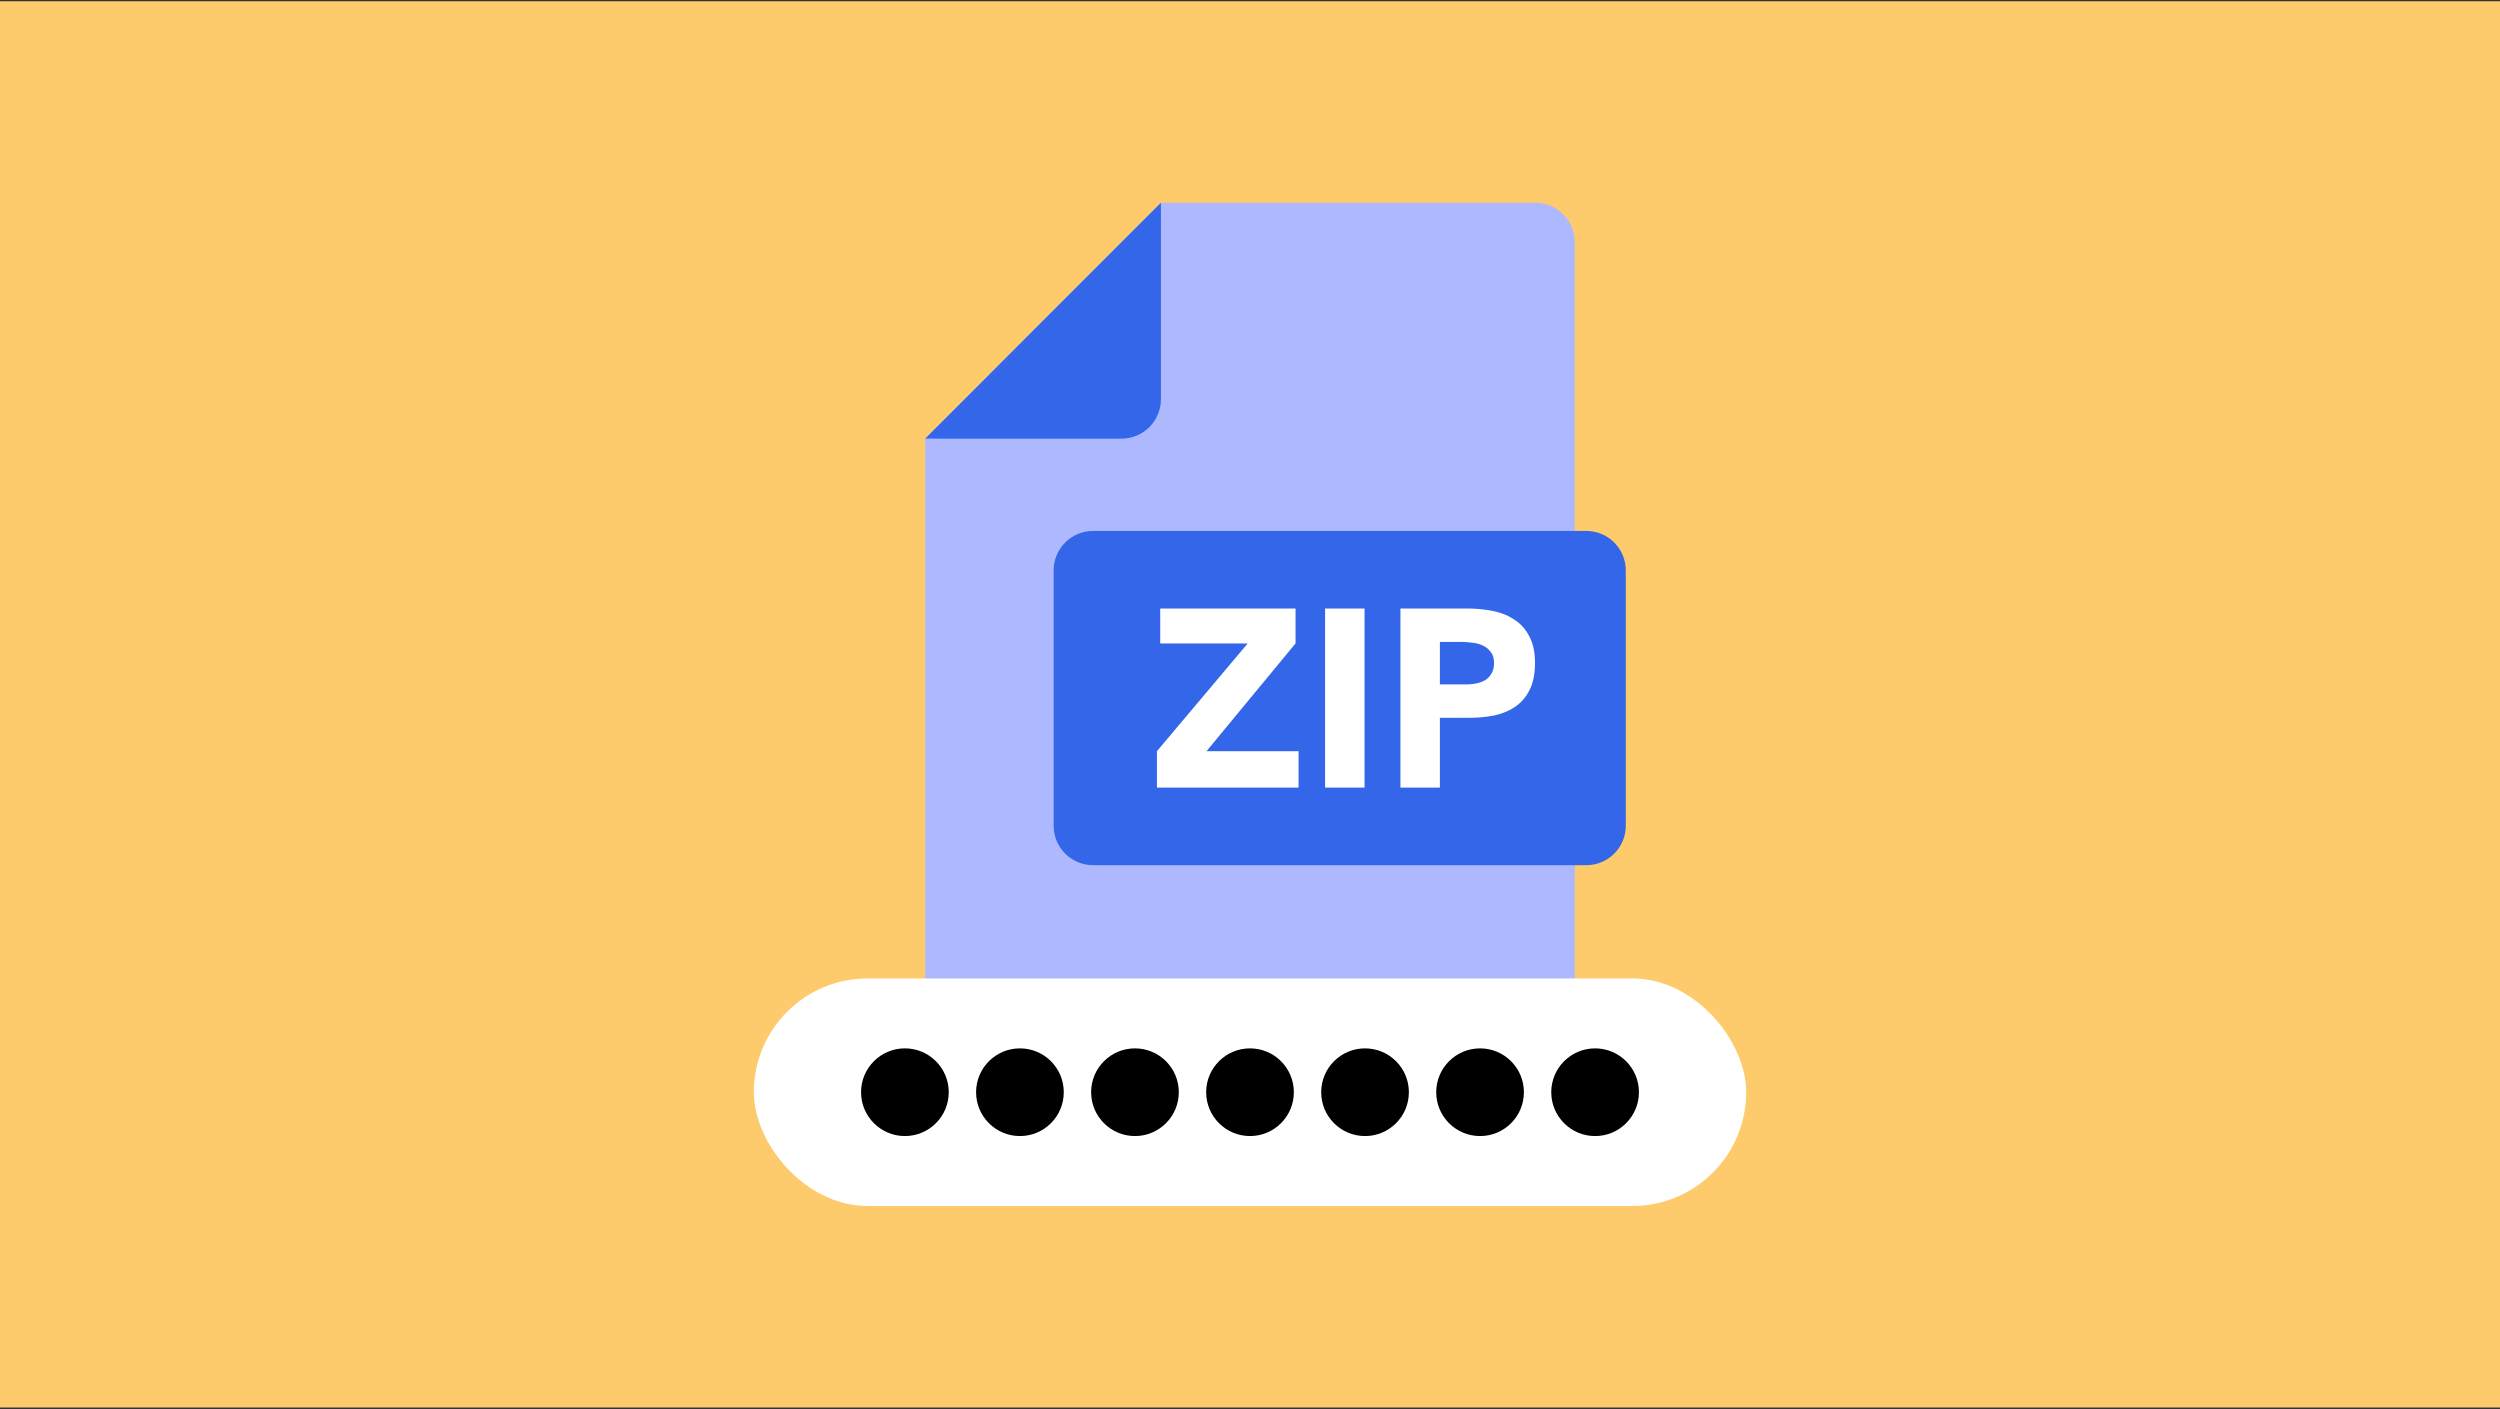 <svg width="800" height="451" viewBox="0 0 800 451" fill="none" xmlns="http://www.w3.org/2000/svg"><rect x="0" y="0" width="800" height="451" fill="#333333" stroke="none"/><path fill="#FDCB6C" d="M0 .402h800v450H0z"/><path d="M503.935 77.52c0-6.975-5.655-12.63-12.631-12.63H371.493l-75.423 75.479V325.08c0 6.977 5.656 12.632 12.632 12.632h182.602c6.976 0 12.631-5.655 12.631-12.632V77.52z" fill="#AEB8FE"/><path d="M371.497 64.89l-75.432 75.472 62.8.002c6.977 0 12.632-5.655 12.632-12.632V64.889zm-34.333 117.643c0-6.976 5.654-12.63 12.63-12.63h157.828c6.975 0 12.63 5.654 12.63 12.63v81.697c0 6.975-5.655 12.63-12.63 12.63H349.794c-6.976 0-12.63-5.655-12.63-12.63v-81.697z" fill="#3366E8"/><path d="M370.22 240.377l29.055-34.477h-28.003v-11.168h43.299V205.9l-28.488 34.477h29.459v11.654H370.22v-11.654zm53.81-45.645h12.626v57.299H424.03v-57.299zm24.11 0h21.285c2.967 0 5.773.269 8.417.809 2.643.54 4.936 1.484 6.879 2.833 1.996 1.295 3.561 3.075 4.694 5.341 1.187 2.212 1.78 5.018 1.78 8.417 0 3.345-.539 6.151-1.618 8.417-1.079 2.266-2.563 4.073-4.452 5.422-1.888 1.349-4.127 2.32-6.717 2.914-2.59.539-5.395.809-8.417.809h-9.226v22.337H448.14v-57.299zm12.625 24.279h8.417c1.133 0 2.212-.108 3.237-.324 1.079-.215 2.023-.566 2.833-1.052a5.814 5.814 0 002.023-2.104c.54-.917.809-2.05.809-3.399 0-1.457-.35-2.617-1.052-3.48-.647-.917-1.511-1.619-2.59-2.104-1.025-.486-2.185-.783-3.48-.891a30.208 30.208 0 00-3.723-.242h-6.474v13.596z" fill="#fff"/><rect x="241.225" y="313.1" width="317.551" height="72.816" rx="36.408" fill="#fff"/><circle cx="289.569" cy="349.506" r="14.03" fill="#000"/><circle cx="326.379" cy="349.507" r="14.03" fill="#000"/><circle cx="363.189" cy="349.507" r="14.03" fill="#000"/><circle cx="400.001" cy="349.508" r="14.03" fill="#000"/><circle cx="436.81" cy="349.509" r="14.03" fill="#000"/><circle cx="473.62" cy="349.509" r="14.03" fill="#000"/><circle cx="510.431" cy="349.51" r="14.03" fill="#000"/></svg>